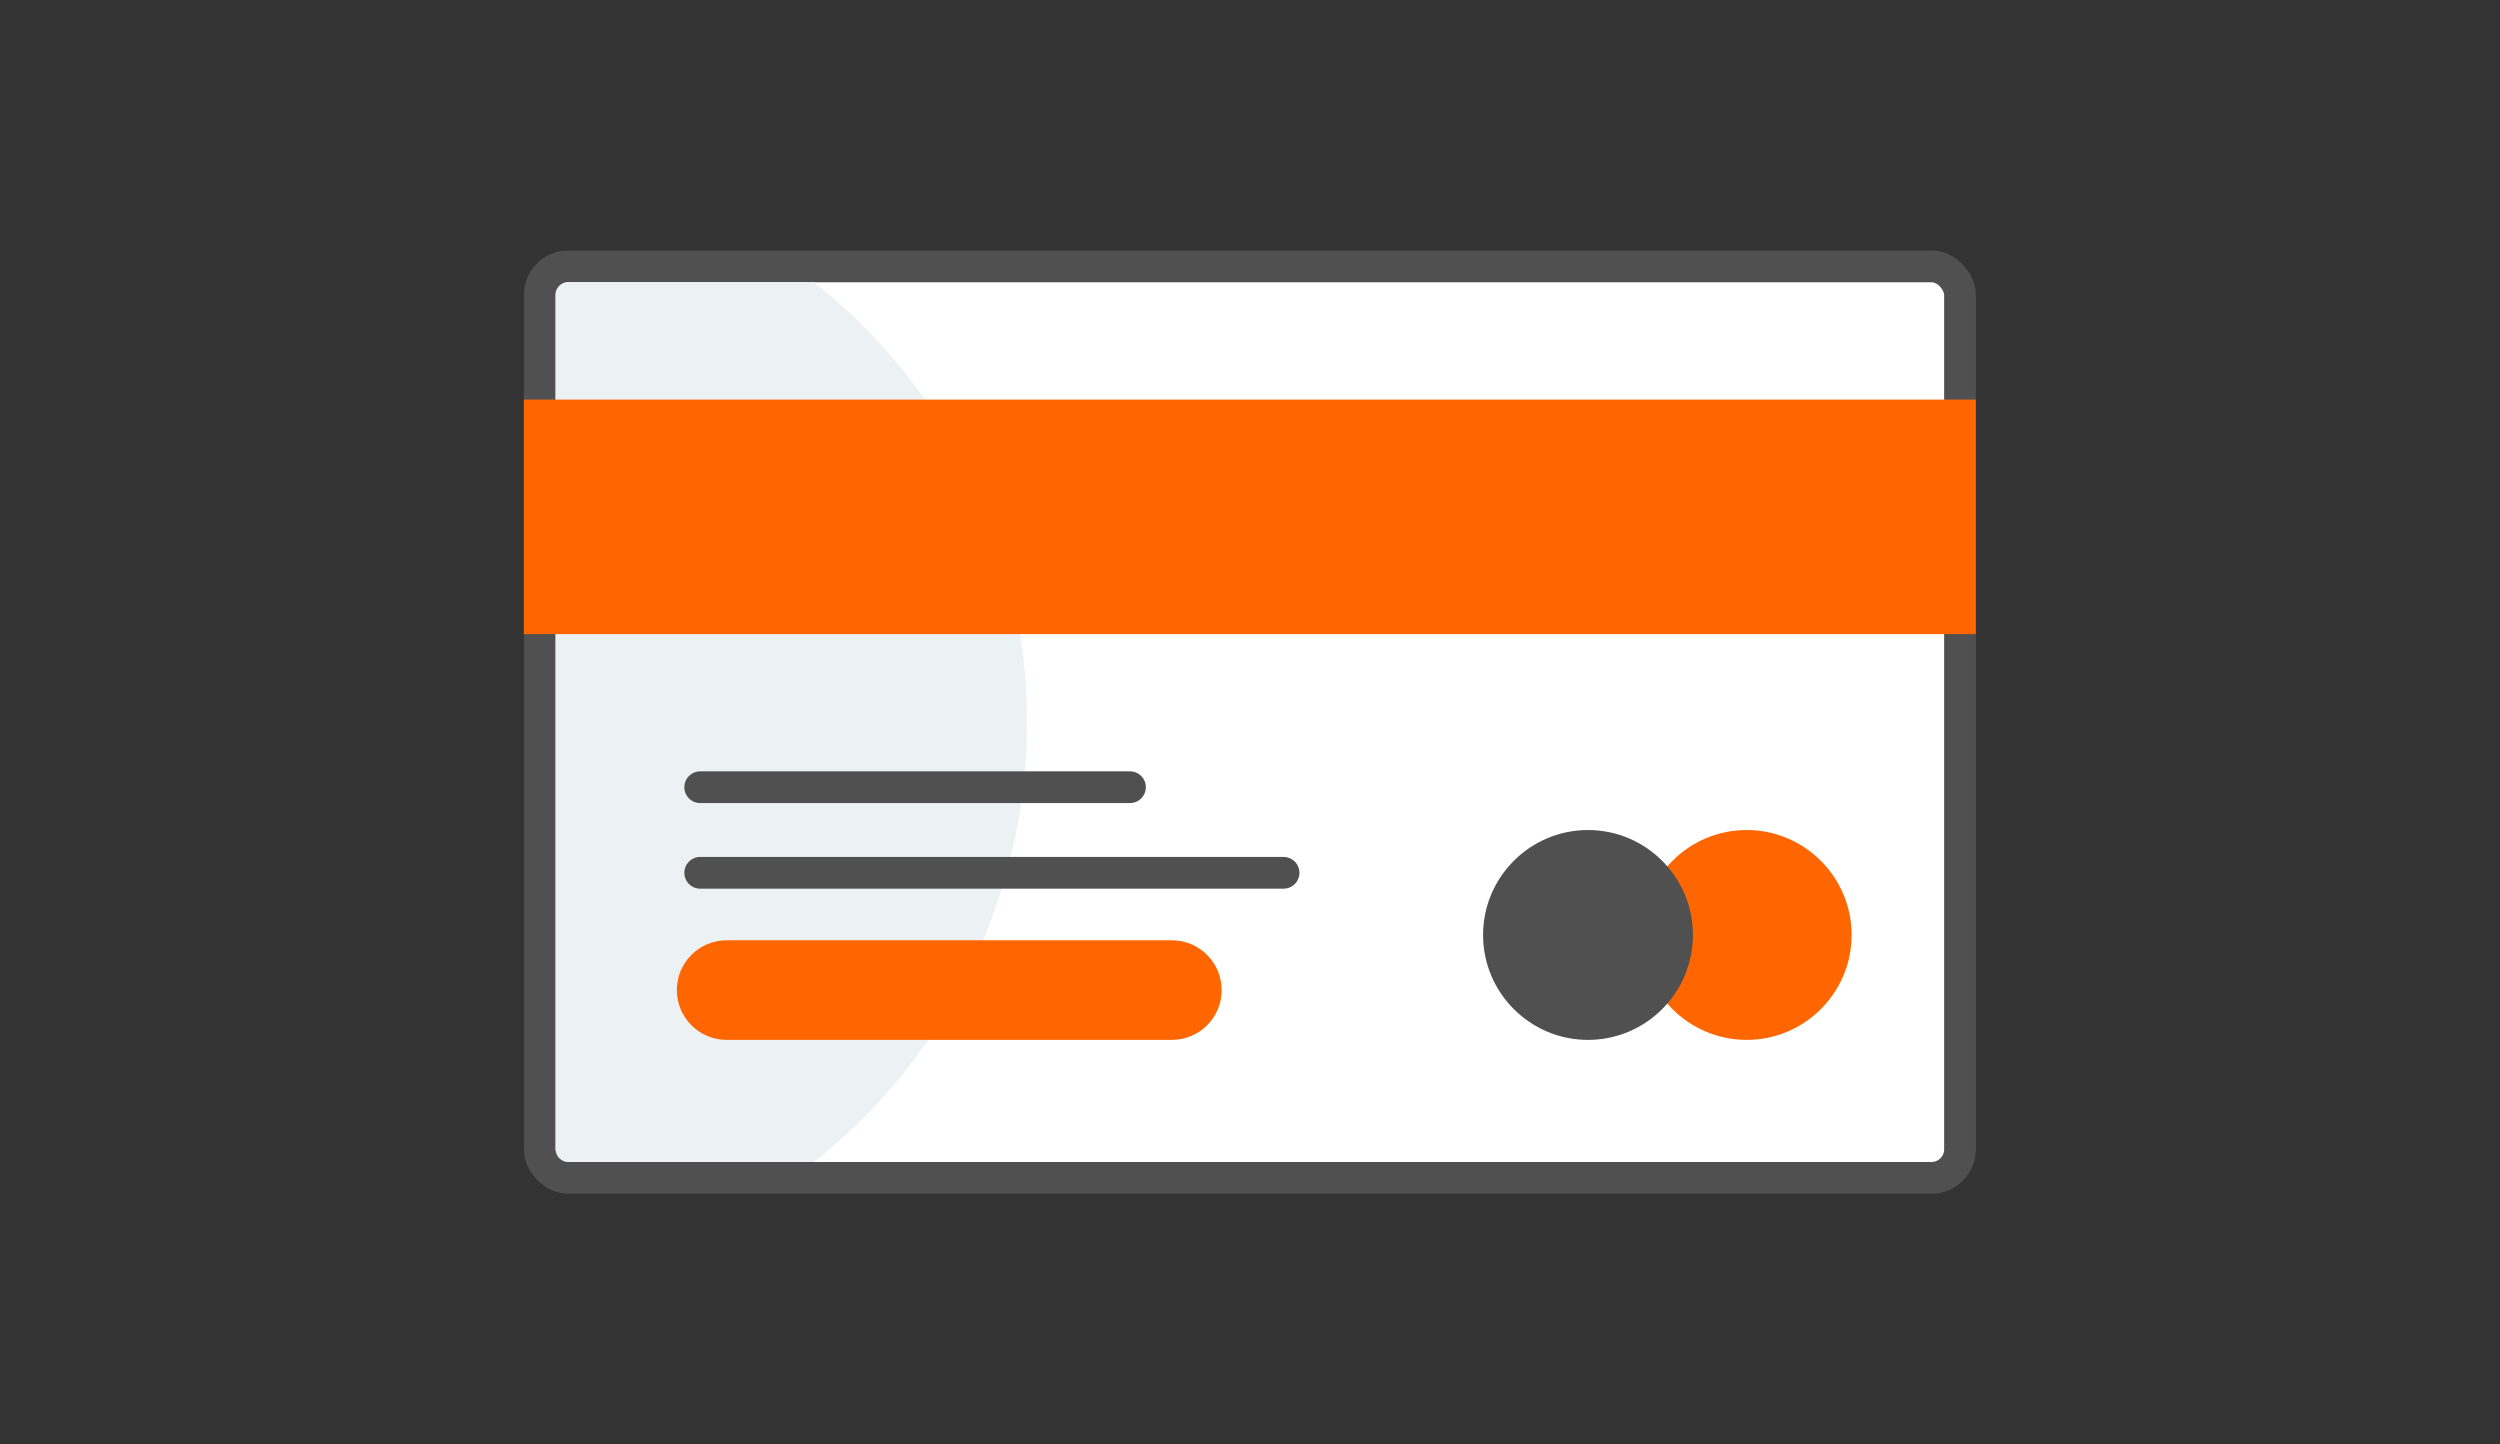 <?xml version="1.0" encoding="UTF-8"?>
<svg id="Livello_1" data-name="Livello 1" xmlns="http://www.w3.org/2000/svg" viewBox="0 0 502 290">
  <rect x="0" y="0" width="502" height="290" fill="#333333" stroke="none"/>
  <defs>
    <style>
      .cls-1 {
        fill: #fff;
        stroke: #505050;
        stroke-linecap: round;
        stroke-linejoin: round;
        stroke-width: 6.37px;
      }

      .cls-2 {
        fill: #505050;
      }

      .cls-2, .cls-3, .cls-4 {
        stroke-width: 0px;
      }

      .cls-3 {
        fill: #f60;
      }

      .cls-4 {
        fill: #ecf1f4;
      }
    </style>
  </defs>
  <rect class="cls-1" x="108.38" y="53.49" width="285.19" height="183.02" rx="5.73" ry="5.73"/>
  <path class="cls-4" d="M206.22,145c0-35.8-16.71-67.7-42.76-88.33h-49.36c-1.4,0-2.53,1.13-2.53,2.53v171.59c0,1.4,1.13,2.53,2.53,2.53h49.36c26.05-20.63,42.76-52.52,42.76-88.33Z"/>
  <g>
    <circle class="cls-3" cx="350.73" cy="187.74" r="15.93"/>
    <path class="cls-3" d="M350.73,208.81c-11.62,0-21.07-9.45-21.07-21.07s9.45-21.07,21.07-21.07,21.07,9.45,21.07,21.07-9.45,21.07-21.07,21.07ZM350.73,176.95c-5.95,0-10.79,4.84-10.79,10.79s4.84,10.79,10.79,10.79,10.79-4.84,10.79-10.79-4.84-10.79-10.79-10.79Z"/>
  </g>
  <g>
    <circle class="cls-2" cx="318.87" cy="187.74" r="15.93"/>
    <path class="cls-2" d="M318.87,208.81c-11.62,0-21.07-9.45-21.07-21.07s9.45-21.07,21.07-21.07,21.07,9.45,21.07,21.07-9.45,21.07-21.07,21.07ZM318.87,176.95c-5.95,0-10.79,4.84-10.79,10.79s4.84,10.79,10.79,10.79,10.79-4.84,10.79-10.79-4.84-10.79-10.79-10.79Z"/>
  </g>
  <line class="cls-1" x1="140.6" y1="175.26" x2="257.74" y2="175.26"/>
  <path class="cls-3" d="M235.31,208.81h-89.4c-5.52,0-10-4.48-10-10s4.48-10,10-10h89.4c5.52,0,10,4.48,10,10s-4.48,10-10,10Z"/>
  <line class="cls-1" x1="140.6" y1="158.07" x2="226.9" y2="158.07"/>
  <rect class="cls-3" x="105.19" y="80.24" width="291.56" height="47.09"/>
</svg>